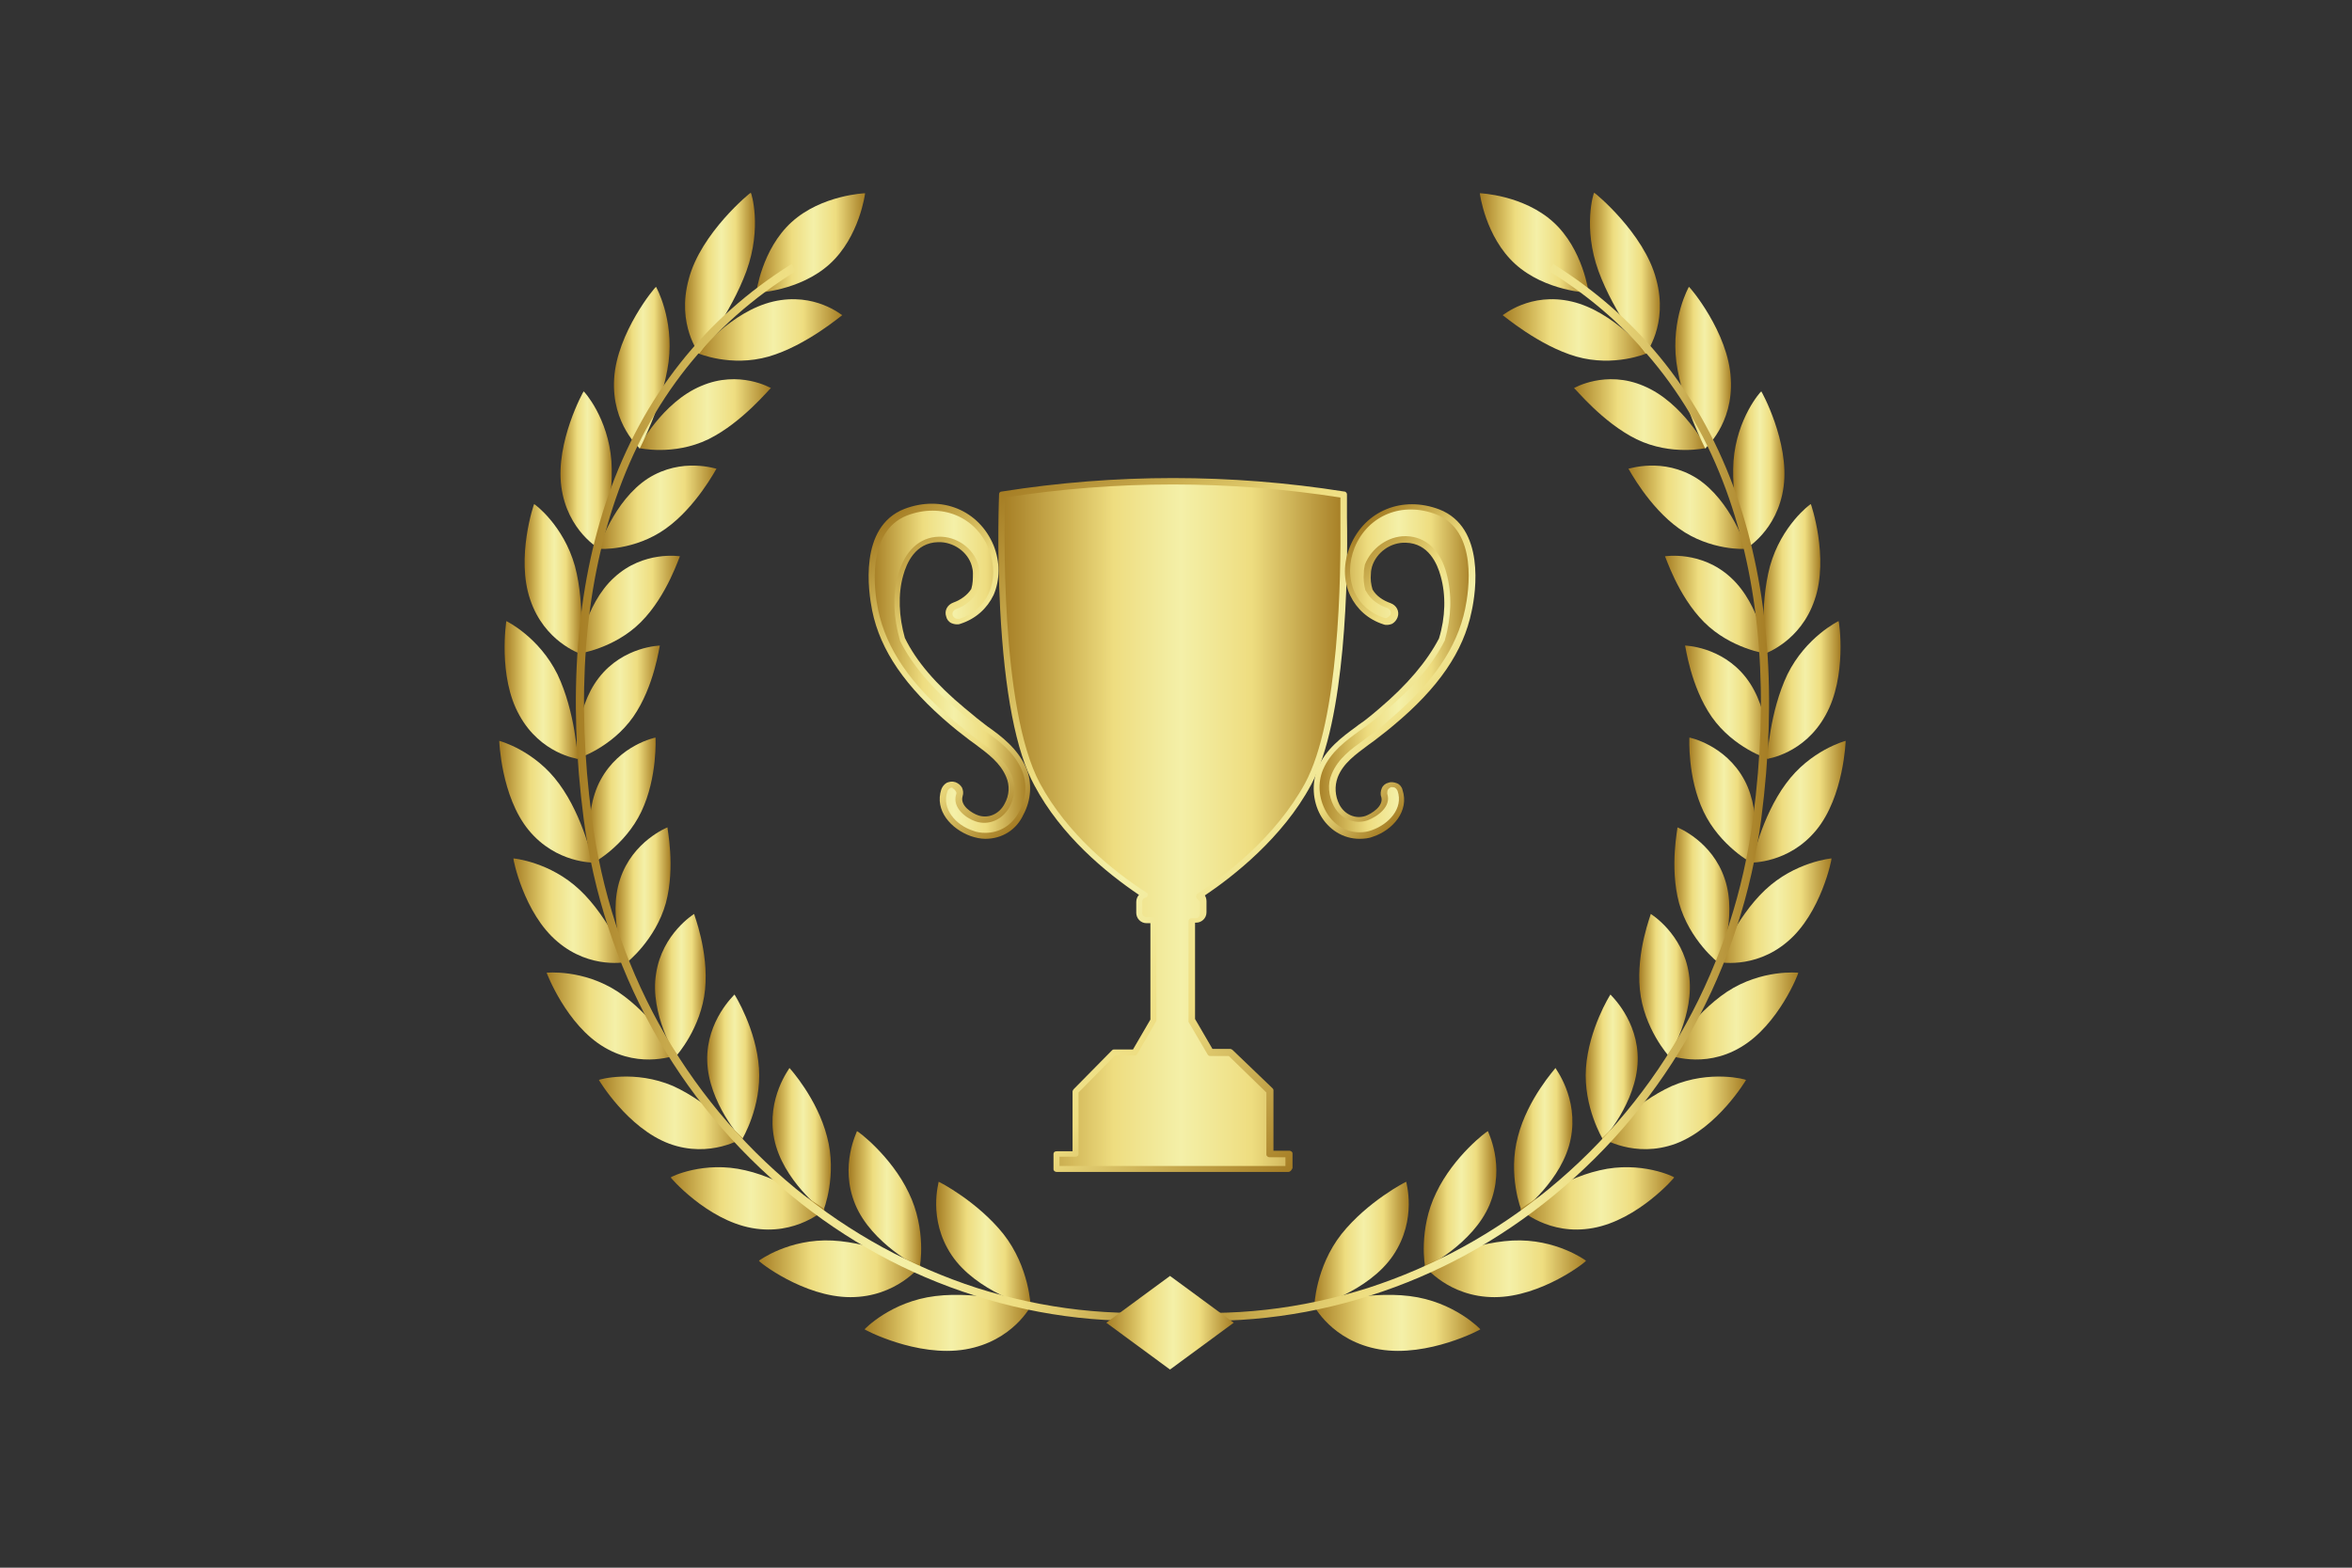 <?xml version="1.0" encoding="utf-8"?>
<!-- Generator: Adobe Illustrator 21.0.0, SVG Export Plug-In . SVG Version: 6.00 Build 0)  -->
<svg version="1.1" id="Слой_1" xmlns="http://www.w3.org/2000/svg" xmlns:xlink="http://www.w3.org/1999/xlink" x="0px" y="0px"
	 viewBox="0 0 432 288" style="enable-background:new 0 0 432 288;" xml:space="preserve">
<rect x="0" y="0" width="432" height="288" fill="#333333" stroke="none"/>
<style type="text/css">
	.st0{fill:url(#SVGID_1_);}
	.st1{fill:url(#SVGID_2_);}
	.st2{fill:url(#SVGID_3_);}
	.st3{fill:url(#SVGID_4_);}
	.st4{fill:url(#SVGID_5_);}
	.st5{fill:url(#SVGID_6_);}
	.st6{fill:url(#SVGID_7_);}
	.st7{fill:url(#SVGID_8_);}
	.st8{fill:url(#SVGID_9_);}
	.st9{fill:url(#SVGID_10_);}
	.st10{fill:url(#SVGID_11_);}
	.st11{fill:url(#SVGID_12_);}
	.st12{fill:url(#SVGID_13_);}
	.st13{fill:url(#SVGID_14_);}
	.st14{fill:url(#SVGID_15_);}
	.st15{fill:url(#SVGID_16_);}
	.st16{fill:url(#SVGID_17_);}
	.st17{fill:url(#SVGID_18_);}
	.st18{fill:url(#SVGID_19_);}
	.st19{fill:url(#SVGID_20_);}
	.st20{fill:url(#SVGID_21_);}
	.st21{fill:url(#SVGID_22_);}
	.st22{fill:url(#SVGID_23_);}
	.st23{fill:url(#SVGID_24_);}
	.st24{fill:url(#SVGID_25_);}
	.st25{fill:url(#SVGID_26_);}
	.st26{fill:url(#SVGID_27_);}
	.st27{fill:url(#SVGID_28_);}
	.st28{fill:url(#SVGID_29_);}
	.st29{fill:url(#SVGID_30_);}
	.st30{fill:url(#SVGID_31_);}
	.st31{fill:url(#SVGID_32_);}
	.st32{fill:url(#SVGID_33_);}
	.st33{fill:url(#SVGID_34_);}
	.st34{fill:url(#SVGID_35_);}
	.st35{fill:url(#SVGID_36_);}
	.st36{fill:url(#SVGID_37_);}
	.st37{fill:url(#SVGID_38_);}
	.st38{fill:url(#SVGID_39_);}
	.st39{fill:url(#SVGID_40_);}
	.st40{fill:url(#SVGID_41_);}
	.st41{fill:url(#SVGID_42_);}
	.st42{fill:url(#SVGID_43_);}
	.st43{fill:url(#SVGID_44_);}
	.st44{fill:url(#SVGID_45_);}
	.st45{fill:url(#SVGID_46_);}
	.st46{fill:url(#SVGID_47_);}
	.st47{fill:url(#SVGID_48_);}
	.st48{fill:url(#SVGID_49_);}
	.st49{fill:url(#SVGID_50_);}
	.st50{fill:url(#SVGID_51_);}
	.st51{fill:url(#SVGID_52_);}
	.st52{fill:url(#SVGID_53_);}
	.st53{fill:url(#SVGID_54_);}
	.st54{fill:url(#SVGID_55_);}
	.st55{fill:url(#SVGID_56_);}
	.st56{fill:url(#SVGID_57_);}
	.st57{fill:url(#SVGID_58_);}
	.st58{fill:url(#SVGID_59_);}
</style>
<g>
	<g>
		<linearGradient id="SVGID_1_" gradientUnits="userSpaceOnUse" x1="183.961" y1="151.571" x2="246.816" y2="151.571">
			<stop  offset="0" style="stop-color:#A57D24"/>
			<stop  offset="0.208" style="stop-color:#D4BA5B"/>
			<stop  offset="0.328" style="stop-color:#EEDD80"/>
			<stop  offset="0.524" style="stop-color:#F4F0A8"/>
			<stop  offset="0.73" style="stop-color:#EEDD80"/>
			<stop  offset="1" style="stop-color:#A57D24"/>
		</linearGradient>
		<path class="st0" d="M240.3,144.1c6.4-11.8,6.7-38.4,6.5-48.9l0,0c0-1.4,0-2.9,0-4.3c-20.8-3.3-41.9-3.3-62.7,0
			c0,0-1.6,38.3,6.4,53.2c5.2,9.7,14.1,16.6,19.7,20.3c-0.6,0.2-1,0.7-1,1.3v2c0,0.8,0.6,1.4,1.4,1.4h1.2v18.4l-3.4,5.9h-3.8l-7,7.1
			V212h-3.5v2.7h42.5V212h-3.5v-11.7l-7.3-7h-3.6l-3.4-5.9h0v-18.4h0.7c0.8,0,1.4-0.6,1.4-1.4v-2c0-0.5-0.3-0.9-0.7-1.2
			C225.9,160.9,235,153.9,240.3,144.1z"/>
		<g>
			<linearGradient id="SVGID_2_" gradientUnits="userSpaceOnUse" x1="170.929" y1="103.267" x2="259.901" y2="192.239">
				<stop  offset="0" style="stop-color:#A57D24"/>
				<stop  offset="0.208" style="stop-color:#D4BA5B"/>
				<stop  offset="0.328" style="stop-color:#EEDD80"/>
				<stop  offset="0.524" style="stop-color:#F4F0A8"/>
				<stop  offset="0.73" style="stop-color:#EEDD80"/>
				<stop  offset="1" style="stop-color:#A57D24"/>
			</linearGradient>
			<path class="st1" d="M236.6,215.3h-42.5c-0.3,0-0.6-0.2-0.6-0.5V212c0-0.3,0.2-0.5,0.6-0.5h2.9v-11c0-0.1,0.1-0.3,0.2-0.4l7-7.1
				c0.1-0.1,0.2-0.2,0.4-0.2h3.5l3.2-5.5v-17.7h-0.7c-1.1,0-1.9-0.9-1.9-1.9v-2c0-0.5,0.2-1,0.5-1.3c-6.2-4.2-14.3-10.9-19.2-20.1
				c-3.4-6.2-5.5-17.2-6.3-32.4c-0.6-11.3-0.2-21-0.2-21.1c0-0.3,0.2-0.5,0.5-0.5c20.9-3.3,42-3.3,62.9,0c0.3,0,0.5,0.3,0.5,0.5v4.3
				c0.2,10.8-0.2,37.2-6.6,49.1l-0.5-0.3l0.5,0.3c-5.2,9.7-14.3,16.8-19.5,20.3c0.2,0.3,0.3,0.7,0.3,1.1v2c0,1.1-0.9,1.9-1.9,1.9
				h-0.2v17.7l3.2,5.5h3.3c0.1,0,0.3,0.1,0.4,0.2l7.3,7c0.1,0.1,0.2,0.2,0.2,0.4v11.1h2.9c0.3,0,0.6,0.2,0.6,0.5v2.7
				C237.2,215,237,215.3,236.6,215.3z M194.7,214.2h41.4v-1.6h-2.9c-0.3,0-0.6-0.2-0.6-0.5v-11.4l-6.9-6.7h-3.4
				c-0.2,0-0.4-0.1-0.5-0.3l-3.4-5.8c-0.1-0.1-0.1-0.2-0.1-0.3v-18.4c0-0.3,0.2-0.5,0.6-0.5h0.7c0.5,0,0.8-0.4,0.8-0.8v-2
				c0-0.3-0.2-0.5-0.4-0.7c-0.2-0.1-0.3-0.3-0.3-0.5c0-0.2,0.1-0.4,0.2-0.5c5.1-3.3,14.4-10.4,19.8-20.3c6.3-11.7,6.6-37.9,6.5-48.6
				l0-3.9c-20.4-3.2-41.2-3.2-61.6,0c-0.1,4.3-1,38.7,6.4,52.5c5,9.3,13.4,16.1,19.6,20.1c0.2,0.1,0.3,0.3,0.2,0.5
				c0,0.2-0.2,0.4-0.4,0.4c-0.4,0.1-0.6,0.4-0.6,0.8v2c0,0.5,0.4,0.8,0.8,0.8h1.2c0.3,0,0.6,0.2,0.6,0.5v18.4c0,0.1,0,0.2-0.1,0.3
				l-3.4,5.9c-0.1,0.2-0.3,0.3-0.5,0.3h-3.6l-6.7,6.8V212c0,0.3-0.2,0.5-0.6,0.5h-2.9V214.2z"/>
		</g>
		<g>
			<linearGradient id="SVGID_3_" gradientUnits="userSpaceOnUse" x1="241.852" y1="123.362" x2="270.556" y2="123.362">
				<stop  offset="0" style="stop-color:#A57D24"/>
				<stop  offset="0.208" style="stop-color:#D4BA5B"/>
				<stop  offset="0.328" style="stop-color:#EEDD80"/>
				<stop  offset="0.524" style="stop-color:#F4F0A8"/>
				<stop  offset="0.73" style="stop-color:#EEDD80"/>
				<stop  offset="1" style="stop-color:#A57D24"/>
			</linearGradient>
			<path class="st2" d="M264.3,94.1c-6.5-2.5-13.1,0.2-15.7,6.4c-1.2,2.9-1.2,6,0,8.6c1.1,2.4,3.1,4.1,5.7,5
				c0.8,0.3,1.6-0.2,1.9-0.9c0.3-0.8-0.2-1.6-0.9-1.9c-1.6-0.5-2.9-1.5-3.6-2.8c-0.3-1-0.4-2-0.3-3.2c0-0.5,0.1-1,0.2-1.4
				c0.8-2.9,3.8-4.8,6.7-4.8c3.8,0.1,6,3.1,6.9,6.5c1,3.8,0.8,8-0.3,11.8c-2.2,4.4-5.8,8.7-11.1,13.2c-0.8,0.7-1.6,1.3-2.4,1.9
				c-0.6,0.5-1.3,1-1.9,1.4c-2.6,1.9-5.5,4-6.9,7.5c-1.1,2.5-0.9,5.5,0.5,8c1.4,2.6,4,4.1,6.7,4.1c0.8,0,1.6-0.1,2.5-0.4
				c3.3-1.2,6.2-4.4,5.1-7.9c-0.3-0.8-1.1-1.2-1.9-1c-0.8,0.3-1.2,1.1-1,1.9c0.7,2.1-1.9,3.7-3.2,4.2c-2.1,0.7-4.3-0.2-5.5-2.3
				c-0.9-1.7-1.1-3.8-0.4-5.5c1.1-2.7,3.5-4.4,5.9-6.2c0.7-0.5,1.4-1,2-1.5c0.8-0.6,1.6-1.3,2.4-2c8.2-6.9,12.7-13.5,14.2-20.7
				C270.6,108.7,272.3,97.2,264.3,94.1z"/>
			<g>
				<linearGradient id="SVGID_4_" gradientUnits="userSpaceOnUse" x1="239.57" y1="107.378" x2="269.789" y2="137.598">
					<stop  offset="0" style="stop-color:#A57D24"/>
					<stop  offset="0.208" style="stop-color:#D4BA5B"/>
					<stop  offset="0.328" style="stop-color:#EEDD80"/>
					<stop  offset="0.524" style="stop-color:#F4F0A8"/>
					<stop  offset="0.73" style="stop-color:#EEDD80"/>
					<stop  offset="1" style="stop-color:#A57D24"/>
				</linearGradient>
				<path class="st3" d="M249.7,154.1c-3,0-5.7-1.7-7.2-4.4c-1.4-2.6-1.6-5.8-0.5-8.5c1.5-3.6,4.5-5.8,7.1-7.7
					c0.6-0.5,1.3-0.9,1.9-1.4c0.9-0.7,1.6-1.3,2.3-1.9c5.2-4.4,8.8-8.7,11-12.9c1.2-3.9,1.3-8,0.3-11.5c-0.6-2.2-2.2-6-6.4-6.1
					c-2.8-0.1-5.4,1.8-6.2,4.4c-0.1,0.4-0.2,0.8-0.2,1.3c-0.1,1,0,1.9,0.3,2.9c0.7,1.2,1.9,2,3.3,2.5c1.1,0.4,1.7,1.5,1.3,2.6
					c-0.2,0.5-0.5,0.9-1,1.2c-0.5,0.2-1.1,0.3-1.6,0.1c-2.8-0.9-4.9-2.8-6.1-5.3c-1.3-2.7-1.3-6,0-9.1c2.7-6.5,9.6-9.3,16.4-6.7
					c8.4,3.3,6.7,15.1,5.9,18.7c-1.5,7.4-6.1,14.1-14.4,21c-0.8,0.7-1.6,1.3-2.5,2c-0.6,0.5-1.3,1-2,1.5c-2.4,1.8-4.7,3.4-5.7,6
					c-0.6,1.6-0.5,3.4,0.3,5c1,1.9,3,2.7,4.8,2.1c1.1-0.4,3.4-1.8,2.9-3.5c-0.2-0.5-0.1-1.1,0.1-1.6c0.2-0.5,0.7-0.9,1.2-1
					c0.5-0.2,1.1-0.1,1.6,0.1c0.5,0.2,0.9,0.7,1,1.2c1.3,3.9-1.8,7.4-5.4,8.6C251.5,154,250.6,154.1,249.7,154.1
					C249.7,154.1,249.7,154.1,249.7,154.1z M258.1,98.5c0.1,0,0.1,0,0.2,0c3.6,0.1,6.3,2.6,7.4,6.9c1,3.7,0.9,8-0.3,12.1
					c0,0,0,0.1,0,0.1c-2.2,4.4-5.9,8.8-11.3,13.3c-0.7,0.6-1.5,1.2-2.4,1.9c-0.6,0.5-1.3,1-1.9,1.4c-2.5,1.8-5.4,3.9-6.8,7.2
					c-1,2.4-0.8,5.2,0.5,7.6c1.3,2.4,3.6,3.9,6.2,3.9c0,0,0,0,0,0c0.8,0,1.5-0.1,2.3-0.4c3.1-1.1,5.8-4,4.7-7.2
					c-0.1-0.2-0.2-0.4-0.5-0.6c-0.2-0.1-0.5-0.1-0.7-0.1c-0.2,0.1-0.4,0.2-0.6,0.5c-0.1,0.2-0.1,0.5-0.1,0.7
					c0.8,2.4-1.8,4.2-3.6,4.9c-2.4,0.8-4.9-0.2-6.2-2.6c-1-1.9-1.2-4.1-0.4-5.9c1.2-2.9,3.6-4.6,6.1-6.4c0.7-0.5,1.3-1,2-1.5
					c0.9-0.7,1.7-1.3,2.4-2c8.1-6.8,12.5-13.3,14-20.4c0.7-3.3,2.4-14.4-5.3-17.4c0,0,0,0,0,0c-6.2-2.4-12.5,0.1-15,6.1
					c-1.1,2.8-1.1,5.7,0,8.2c1,2.2,2.9,3.9,5.4,4.7c0.2,0.1,0.5,0.1,0.7-0.1c0.2-0.1,0.4-0.3,0.5-0.5c0.2-0.5-0.1-1-0.6-1.2
					c-1.7-0.6-3.1-1.6-3.9-3.1c0,0,0-0.1-0.1-0.1c-0.3-1.1-0.4-2.2-0.3-3.3c0-0.5,0.1-1,0.2-1.5C251.9,100.7,254.9,98.5,258.1,98.5z
					"/>
			</g>
		</g>
		<g>
			<linearGradient id="SVGID_5_" gradientUnits="userSpaceOnUse" x1="160.147" y1="123.362" x2="188.85" y2="123.362">
				<stop  offset="0" style="stop-color:#A57D24"/>
				<stop  offset="0.208" style="stop-color:#D4BA5B"/>
				<stop  offset="0.328" style="stop-color:#EEDD80"/>
				<stop  offset="0.524" style="stop-color:#F4F0A8"/>
				<stop  offset="0.73" style="stop-color:#EEDD80"/>
				<stop  offset="1" style="stop-color:#A57D24"/>
			</linearGradient>
			<path class="st4" d="M188.2,141.4c-1.5-3.5-4.4-5.6-6.9-7.5c-0.6-0.5-1.3-0.9-1.9-1.4c-0.8-0.6-1.6-1.3-2.4-1.9
				c-5.3-4.5-9-8.8-11.1-13.2c-1.2-3.9-1.4-8.1-0.3-11.8c0.9-3.4,3.1-6.4,6.9-6.5c2.9-0.1,5.9,1.9,6.7,4.8c0.1,0.5,0.2,1,0.2,1.4
				c0.1,1.2,0,2.2-0.3,3.2c-0.8,1.3-2,2.3-3.6,2.8c-0.8,0.3-1.2,1.1-0.9,1.9c0.3,0.8,1.1,1.2,1.9,0.9c2.6-0.9,4.6-2.7,5.7-5
				c1.2-2.6,1.2-5.7,0-8.6c-2.6-6.2-9.1-8.9-15.7-6.4c-8,3.1-6.3,14.6-5.6,18c1.5,7.2,6,13.8,14.2,20.7c0.8,0.7,1.6,1.3,2.4,2
				c0.6,0.5,1.3,1,2,1.5c2.5,1.8,4.8,3.5,5.9,6.2c0.7,1.7,0.6,3.7-0.4,5.5c-1.1,2.1-3.4,3.1-5.5,2.3c-1.3-0.5-3.9-2.1-3.2-4.2
				c0.3-0.8-0.2-1.6-1-1.9c-0.8-0.3-1.6,0.2-1.9,1c-1.2,3.6,1.7,6.8,5.1,7.9c0.8,0.3,1.6,0.4,2.5,0.4c2.7,0,5.2-1.5,6.7-4.1
				C189,146.9,189.2,143.9,188.2,141.4z"/>
			<g>
				<linearGradient id="SVGID_6_" gradientUnits="userSpaceOnUse" x1="156.088" y1="102.553" x2="195.958" y2="142.423">
					<stop  offset="0" style="stop-color:#A57D24"/>
					<stop  offset="0.208" style="stop-color:#D4BA5B"/>
					<stop  offset="0.328" style="stop-color:#EEDD80"/>
					<stop  offset="0.524" style="stop-color:#F4F0A8"/>
					<stop  offset="0.73" style="stop-color:#EEDD80"/>
					<stop  offset="1" style="stop-color:#A57D24"/>
				</linearGradient>
				<path class="st5" d="M181,154.1C181,154.1,181,154.1,181,154.1c-0.9,0-1.8-0.2-2.7-0.5c-3.6-1.3-6.7-4.7-5.4-8.6
					c0.2-0.5,0.5-0.9,1-1.2c0.5-0.2,1-0.3,1.6-0.1c0.5,0.2,0.9,0.5,1.2,1c0.2,0.5,0.3,1,0.1,1.6c-0.5,1.7,1.7,3.1,2.9,3.5
					c1.8,0.6,3.8-0.2,4.8-2.1c0.9-1.6,1-3.4,0.3-5c-1.1-2.6-3.3-4.2-5.7-6c-0.7-0.5-1.4-1-2-1.5c-0.9-0.7-1.7-1.3-2.5-2
					c-8.3-7-12.9-13.7-14.4-21c-0.7-3.5-2.5-15.4,5.9-18.7c6.8-2.6,13.7,0.2,16.4,6.7c1.2,3,1.2,6.3,0,9.1c-1.2,2.5-3.3,4.4-6.1,5.3
					c-0.5,0.2-1.1,0.1-1.6-0.1c-0.5-0.2-0.9-0.7-1-1.2c-0.4-1.1,0.2-2.2,1.3-2.6c1.4-0.5,2.6-1.4,3.3-2.5c0.3-1,0.3-1.9,0.3-2.9
					c0-0.5-0.1-0.9-0.2-1.3c-0.7-2.6-3.4-4.5-6.2-4.4c-4.2,0.1-5.8,3.9-6.4,6.1c-1,3.5-0.8,7.6,0.3,11.5c2.1,4.3,5.7,8.5,11,12.9
					c0.7,0.6,1.5,1.2,2.3,1.9c0.6,0.5,1.2,0.9,1.8,1.4c2.7,1.9,5.6,4.1,7.2,7.7l0,0c1.1,2.7,0.9,5.9-0.5,8.5
					C186.7,152.5,184,154.1,181,154.1z M174.9,144.7c-0.1,0-0.3,0-0.4,0.1c-0.2,0.1-0.4,0.3-0.5,0.6c-1.1,3.2,1.6,6.2,4.7,7.2
					c0.7,0.3,1.5,0.4,2.3,0.4c0,0,0,0,0,0c2.6,0,4.9-1.4,6.2-3.9c1.3-2.4,1.5-5.2,0.5-7.6l0,0c-1.4-3.3-4.2-5.4-6.8-7.2
					c-0.7-0.5-1.3-1-1.9-1.4c-0.9-0.7-1.6-1.3-2.4-1.9c-5.4-4.5-9.1-8.9-11.3-13.3c0,0,0-0.1,0-0.1c-1.2-4.1-1.4-8.4-0.3-12.1
					c1.2-4.3,3.9-6.8,7.4-6.9c3.3-0.1,6.4,2.1,7.3,5.2c0.1,0.5,0.2,1.1,0.2,1.6c0.1,1.2,0,2.2-0.3,3.3c0,0,0,0.1-0.1,0.1
					c-0.9,1.4-2.2,2.5-3.9,3.1c-0.5,0.2-0.8,0.7-0.6,1.2c0.1,0.2,0.3,0.4,0.5,0.5c0.2,0.1,0.5,0.1,0.7,0.1c2.5-0.8,4.4-2.5,5.4-4.7
					c1.1-2.4,1.1-5.4,0-8.2c-2.4-5.9-8.7-8.5-15-6.1c-7.6,3-6,14.1-5.3,17.4c1.5,7.1,5.9,13.6,14,20.4c0.8,0.6,1.6,1.3,2.4,2
					c0.6,0.5,1.3,1,2,1.5c2.5,1.8,4.9,3.6,6.1,6.4c0.8,1.9,0.6,4.1-0.4,5.9c-1.3,2.3-3.8,3.4-6.2,2.6c-1.8-0.6-4.3-2.5-3.6-4.9
					c0.1-0.2,0.1-0.5-0.1-0.7c-0.1-0.2-0.3-0.4-0.6-0.5C175.1,144.7,175,144.7,174.9,144.7z"/>
			</g>
		</g>
	</g>
	<g>
		<g>
			<g>
				<linearGradient id="SVGID_7_" gradientUnits="userSpaceOnUse" x1="271.788" y1="44.664" x2="291.815" y2="44.664">
					<stop  offset="0" style="stop-color:#A57D24"/>
					<stop  offset="0.208" style="stop-color:#D4BA5B"/>
					<stop  offset="0.328" style="stop-color:#EEDD80"/>
					<stop  offset="0.524" style="stop-color:#F4F0A8"/>
					<stop  offset="0.73" style="stop-color:#EEDD80"/>
					<stop  offset="1" style="stop-color:#A57D24"/>
				</linearGradient>
				<path class="st6" d="M285.3,40.8c5.5,5,6.5,13,6.5,13s-8-0.3-13.5-5.3c-5.5-5-6.5-13-6.5-13S279.8,35.8,285.3,40.8z"/>
				<g>
					<g>
						<linearGradient id="SVGID_8_" gradientUnits="userSpaceOnUse" x1="241.409" y1="228.568" x2="258.744" y2="228.568">
							<stop  offset="0" style="stop-color:#A57D24"/>
							<stop  offset="0.208" style="stop-color:#D4BA5B"/>
							<stop  offset="0.328" style="stop-color:#EEDD80"/>
							<stop  offset="0.524" style="stop-color:#F4F0A8"/>
							<stop  offset="0.73" style="stop-color:#EEDD80"/>
							<stop  offset="1" style="stop-color:#A57D24"/>
						</linearGradient>
						<path class="st7" d="M246.4,226.7c-4.8,6.1-5,13.3-5,13.3c0,0.1,10-2.7,14.5-9.4c4.5-6.7,2.3-13.5,2.4-13.5
							C258.2,217.1,251.2,220.7,246.4,226.7z"/>
						<linearGradient id="SVGID_9_" gradientUnits="userSpaceOnUse" x1="241.35" y1="242.998" x2="271.985" y2="242.998">
							<stop  offset="0" style="stop-color:#A57D24"/>
							<stop  offset="0.208" style="stop-color:#D4BA5B"/>
							<stop  offset="0.328" style="stop-color:#EEDD80"/>
							<stop  offset="0.524" style="stop-color:#F4F0A8"/>
							<stop  offset="0.73" style="stop-color:#EEDD80"/>
							<stop  offset="1" style="stop-color:#A57D24"/>
						</linearGradient>
						<path class="st8" d="M253.4,247.9c-8.8-1.5-12.1-8.1-12.1-8.1c0.1,0,9.5-2.7,17.6-1.7c8.2,1,13,6.1,13,6.1
							C272.1,244.2,262.3,249.4,253.4,247.9z"/>
					</g>
					<g>
						<linearGradient id="SVGID_10_" gradientUnits="userSpaceOnUse" x1="261.476" y1="220.279" x2="274.707" y2="220.279">
							<stop  offset="0" style="stop-color:#A57D24"/>
							<stop  offset="0.208" style="stop-color:#D4BA5B"/>
							<stop  offset="0.328" style="stop-color:#EEDD80"/>
							<stop  offset="0.524" style="stop-color:#F4F0A8"/>
							<stop  offset="0.73" style="stop-color:#EEDD80"/>
							<stop  offset="1" style="stop-color:#A57D24"/>
						</linearGradient>
						<path class="st9" d="M263.8,219.1c-3.3,6.7-2.1,13.7-2,13.7c0,0.1,8.8-4.3,11.8-11.5c3-7.2-0.4-13.5-0.3-13.5
							C273.1,207.8,267,212.4,263.8,219.1z"/>
						<linearGradient id="SVGID_11_" gradientUnits="userSpaceOnUse" x1="261.616" y1="233.111" x2="291.367" y2="233.111">
							<stop  offset="0" style="stop-color:#A57D24"/>
							<stop  offset="0.208" style="stop-color:#D4BA5B"/>
							<stop  offset="0.328" style="stop-color:#EEDD80"/>
							<stop  offset="0.524" style="stop-color:#F4F0A8"/>
							<stop  offset="0.73" style="stop-color:#EEDD80"/>
							<stop  offset="1" style="stop-color:#A57D24"/>
						</linearGradient>
						<path class="st10" d="M274.5,238.3c-8.5,0-12.9-5.8-12.9-5.8c0.1,0,8.3-4.2,16.2-4.6c8-0.4,13.5,3.7,13.5,3.7
							C291.5,231.7,283.1,238.3,274.5,238.3z"/>
					</g>
					<g>
						<linearGradient id="SVGID_12_" gradientUnits="userSpaceOnUse" x1="278.07" y1="209.278" x2="288.798" y2="209.278">
							<stop  offset="0" style="stop-color:#A57D24"/>
							<stop  offset="0.208" style="stop-color:#D4BA5B"/>
							<stop  offset="0.328" style="stop-color:#EEDD80"/>
							<stop  offset="0.524" style="stop-color:#F4F0A8"/>
							<stop  offset="0.73" style="stop-color:#EEDD80"/>
							<stop  offset="1" style="stop-color:#A57D24"/>
						</linearGradient>
						<path class="st11" d="M278.8,208.8c-1.9,7,0.6,13.6,0.7,13.6c0,0.1,7.5-5.6,9-13.2c1.5-7.5-2.9-13-2.8-13
							C285.7,196.3,280.6,201.8,278.8,208.8z"/>
						<linearGradient id="SVGID_13_" gradientUnits="userSpaceOnUse" x1="279.277" y1="220.099" x2="307.624" y2="220.099">
							<stop  offset="0" style="stop-color:#A57D24"/>
							<stop  offset="0.208" style="stop-color:#D4BA5B"/>
							<stop  offset="0.328" style="stop-color:#EEDD80"/>
							<stop  offset="0.524" style="stop-color:#F4F0A8"/>
							<stop  offset="0.73" style="stop-color:#EEDD80"/>
							<stop  offset="1" style="stop-color:#A57D24"/>
						</linearGradient>
						<path class="st12" d="M292.6,225.6c-8.2,1.5-13.4-3.5-13.4-3.4c0.1,0,7.1-5.5,14.6-7.2c7.6-1.8,13.7,1.2,13.7,1.3
							C307.7,216.2,300.9,224.1,292.6,225.6z"/>
					</g>
					<g>
						<linearGradient id="SVGID_14_" gradientUnits="userSpaceOnUse" x1="291.223" y1="196.006" x2="300.776" y2="196.006">
							<stop  offset="0" style="stop-color:#A57D24"/>
							<stop  offset="0.208" style="stop-color:#D4BA5B"/>
							<stop  offset="0.328" style="stop-color:#EEDD80"/>
							<stop  offset="0.524" style="stop-color:#F4F0A8"/>
							<stop  offset="0.73" style="stop-color:#EEDD80"/>
							<stop  offset="1" style="stop-color:#A57D24"/>
						</linearGradient>
						<path class="st13" d="M291.3,196.2c-0.5,7.2,3.1,13.1,3.1,13.1c0,0.1,6.2-6.7,6.4-14.4c0.2-7.5-5.1-12.2-5-12.2
							C295.7,182.8,291.8,189.1,291.3,196.2z"/>
						<linearGradient id="SVGID_15_" gradientUnits="userSpaceOnUse" x1="294.219" y1="204.451" x2="320.632" y2="204.451">
							<stop  offset="0" style="stop-color:#A57D24"/>
							<stop  offset="0.208" style="stop-color:#D4BA5B"/>
							<stop  offset="0.328" style="stop-color:#EEDD80"/>
							<stop  offset="0.524" style="stop-color:#F4F0A8"/>
							<stop  offset="0.73" style="stop-color:#EEDD80"/>
							<stop  offset="1" style="stop-color:#A57D24"/>
						</linearGradient>
						<path class="st14" d="M307.8,210.1c-7.6,2.8-13.6-1.1-13.5-1c0.1,0,5.9-6.5,12.8-9.6c7-3,13.6-1.2,13.6-1.1
							C320.7,198.4,315.5,207.2,307.8,210.1z"/>
					</g>
					<g>
						<linearGradient id="SVGID_16_" gradientUnits="userSpaceOnUse" x1="301.089" y1="180.903" x2="310.44" y2="180.903">
							<stop  offset="0" style="stop-color:#A57D24"/>
							<stop  offset="0.208" style="stop-color:#D4BA5B"/>
							<stop  offset="0.328" style="stop-color:#EEDD80"/>
							<stop  offset="0.524" style="stop-color:#F4F0A8"/>
							<stop  offset="0.73" style="stop-color:#EEDD80"/>
							<stop  offset="1" style="stop-color:#A57D24"/>
						</linearGradient>
						<path class="st15" d="M301.2,181.8c0.7,7.1,5.3,12.2,5.3,12.2c0,0.1,4.9-7.7,3.7-15.1c-1.1-7.4-7-11-7-11
							C303.3,167.9,300.5,174.7,301.2,181.8z"/>
						<linearGradient id="SVGID_17_" gradientUnits="userSpaceOnUse" x1="306.332" y1="186.663" x2="330.267" y2="186.663">
							<stop  offset="0" style="stop-color:#A57D24"/>
							<stop  offset="0.208" style="stop-color:#D4BA5B"/>
							<stop  offset="0.328" style="stop-color:#EEDD80"/>
							<stop  offset="0.524" style="stop-color:#F4F0A8"/>
							<stop  offset="0.73" style="stop-color:#EEDD80"/>
							<stop  offset="1" style="stop-color:#A57D24"/>
						</linearGradient>
						<path class="st16" d="M319.7,192.4c-6.9,4.1-13.4,1.3-13.4,1.4c0.1,0,4.6-7.4,10.9-11.6c6.4-4.2,13.1-3.5,13.1-3.5
							C330.4,178.7,326.7,188.3,319.7,192.4z"/>
					</g>
					<g>
						<linearGradient id="SVGID_18_" gradientUnits="userSpaceOnUse" x1="307.531" y1="164.413" x2="317.668" y2="164.413">
							<stop  offset="0" style="stop-color:#A57D24"/>
							<stop  offset="0.208" style="stop-color:#D4BA5B"/>
							<stop  offset="0.328" style="stop-color:#EEDD80"/>
							<stop  offset="0.524" style="stop-color:#F4F0A8"/>
							<stop  offset="0.73" style="stop-color:#EEDD80"/>
							<stop  offset="1" style="stop-color:#A57D24"/>
						</linearGradient>
						<path class="st17" d="M308.4,165.9c1.9,6.8,7.2,11,7.3,11c0,0.1,3.5-8.3,1.1-15.4c-2.3-7-8.7-9.5-8.7-9.5
							C308.2,152,306.6,159.2,308.4,165.9z"/>
						<linearGradient id="SVGID_19_" gradientUnits="userSpaceOnUse" x1="315.501" y1="167.371" x2="336.406" y2="167.371">
							<stop  offset="0" style="stop-color:#A57D24"/>
							<stop  offset="0.208" style="stop-color:#D4BA5B"/>
							<stop  offset="0.328" style="stop-color:#EEDD80"/>
							<stop  offset="0.524" style="stop-color:#F4F0A8"/>
							<stop  offset="0.73" style="stop-color:#EEDD80"/>
							<stop  offset="1" style="stop-color:#A57D24"/>
						</linearGradient>
						<path class="st18" d="M328.3,173c-6.1,5.2-12.9,3.7-12.8,3.7c0.1,0,3.2-8,8.7-13.2c5.5-5.2,12.2-5.8,12.2-5.8
							C336.5,157.7,334.5,167.8,328.3,173z"/>
					</g>
					<g>
						<linearGradient id="SVGID_20_" gradientUnits="userSpaceOnUse" x1="310.263" y1="146.981" x2="322.456" y2="146.981">
							<stop  offset="0" style="stop-color:#A57D24"/>
							<stop  offset="0.208" style="stop-color:#D4BA5B"/>
							<stop  offset="0.328" style="stop-color:#EEDD80"/>
							<stop  offset="0.524" style="stop-color:#F4F0A8"/>
							<stop  offset="0.73" style="stop-color:#EEDD80"/>
							<stop  offset="1" style="stop-color:#A57D24"/>
						</linearGradient>
						<path class="st19" d="M312.9,149.1c3,6.3,8.9,9.5,9,9.5c0,0.1,2-8.8-1.5-15.3c-3.5-6.5-10.1-7.8-10.1-7.8
							C310.3,135.5,309.9,142.8,312.9,149.1z"/>
						<linearGradient id="SVGID_21_" gradientUnits="userSpaceOnUse" x1="321.613" y1="147.292" x2="338.928" y2="147.292">
							<stop  offset="0" style="stop-color:#A57D24"/>
							<stop  offset="0.208" style="stop-color:#D4BA5B"/>
							<stop  offset="0.328" style="stop-color:#EEDD80"/>
							<stop  offset="0.524" style="stop-color:#F4F0A8"/>
							<stop  offset="0.73" style="stop-color:#EEDD80"/>
							<stop  offset="1" style="stop-color:#A57D24"/>
						</linearGradient>
						<path class="st20" d="M333.6,152.5c-5.1,6.2-12,5.9-11.9,6c0.1,0,1.8-8.4,6.3-14.5c4.5-6.2,11-7.9,11-7.9
							C339,136,338.7,146.3,333.6,152.5z"/>
					</g>
					<g>
						<linearGradient id="SVGID_22_" gradientUnits="userSpaceOnUse" x1="309.533" y1="129.053" x2="324.851" y2="129.053">
							<stop  offset="0" style="stop-color:#A57D24"/>
							<stop  offset="0.208" style="stop-color:#D4BA5B"/>
							<stop  offset="0.328" style="stop-color:#EEDD80"/>
							<stop  offset="0.524" style="stop-color:#F4F0A8"/>
							<stop  offset="0.73" style="stop-color:#EEDD80"/>
							<stop  offset="1" style="stop-color:#A57D24"/>
						</linearGradient>
						<path class="st21" d="M314.4,131.7c4,5.7,10.3,7.7,10.4,7.7c0.1,0.1,0.5-9-4.1-14.9c-4.5-5.8-11.3-5.9-11.2-5.9
							C309.6,118.7,310.5,126.1,314.4,131.7z"/>
						<linearGradient id="SVGID_23_" gradientUnits="userSpaceOnUse" x1="324.556" y1="126.81" x2="338.019" y2="126.81">
							<stop  offset="0" style="stop-color:#A57D24"/>
							<stop  offset="0.208" style="stop-color:#D4BA5B"/>
							<stop  offset="0.328" style="stop-color:#EEDD80"/>
							<stop  offset="0.524" style="stop-color:#F4F0A8"/>
							<stop  offset="0.73" style="stop-color:#EEDD80"/>
							<stop  offset="1" style="stop-color:#A57D24"/>
						</linearGradient>
						<path class="st22" d="M335.3,131.4c-3.9,7.1-10.7,8-10.7,8c0-0.1,0.4-8.6,3.7-15.5c3.4-6.9,9.4-9.8,9.4-9.8
							C337.8,114.1,339.3,124.3,335.3,131.4z"/>
					</g>
					<g>
						<linearGradient id="SVGID_24_" gradientUnits="userSpaceOnUse" x1="305.844" y1="111.04" x2="324.471" y2="111.04">
							<stop  offset="0" style="stop-color:#A57D24"/>
							<stop  offset="0.208" style="stop-color:#D4BA5B"/>
							<stop  offset="0.328" style="stop-color:#EEDD80"/>
							<stop  offset="0.524" style="stop-color:#F4F0A8"/>
							<stop  offset="0.73" style="stop-color:#EEDD80"/>
							<stop  offset="1" style="stop-color:#A57D24"/>
						</linearGradient>
						<path class="st23" d="M313,114.3c4.9,4.9,11.5,5.8,11.5,5.8c0.1,0.1-1.1-9-6.6-14c-5.4-5-12.1-3.9-12.1-3.9
							C305.9,102.1,308.1,109.4,313,114.3z"/>
						<linearGradient id="SVGID_25_" gradientUnits="userSpaceOnUse" x1="323.927" y1="106.347" x2="334.337" y2="106.347">
							<stop  offset="0" style="stop-color:#A57D24"/>
							<stop  offset="0.208" style="stop-color:#D4BA5B"/>
							<stop  offset="0.328" style="stop-color:#EEDD80"/>
							<stop  offset="0.524" style="stop-color:#F4F0A8"/>
							<stop  offset="0.73" style="stop-color:#EEDD80"/>
							<stop  offset="1" style="stop-color:#A57D24"/>
						</linearGradient>
						<path class="st24" d="M333.3,110.2c-2.6,7.7-9.1,9.8-9.1,9.9c0-0.1-1.1-8.6,0.9-16.1c2.1-7.5,7.4-11.4,7.5-11.4
							C332.6,92.5,336,102.4,333.3,110.2z"/>
					</g>
					<g>
						<linearGradient id="SVGID_26_" gradientUnits="userSpaceOnUse" x1="299.094" y1="93.216" x2="320.72" y2="93.216">
							<stop  offset="0" style="stop-color:#A57D24"/>
							<stop  offset="0.208" style="stop-color:#D4BA5B"/>
							<stop  offset="0.328" style="stop-color:#EEDD80"/>
							<stop  offset="0.524" style="stop-color:#F4F0A8"/>
							<stop  offset="0.73" style="stop-color:#EEDD80"/>
							<stop  offset="1" style="stop-color:#A57D24"/>
						</linearGradient>
						<path class="st25" d="M308.4,97.1c5.7,4.1,12.3,3.8,12.3,3.7c0.1,0-2.7-8.8-9-12.9c-6.3-4-12.6-1.7-12.6-1.8
							C299.2,86.2,302.8,93.1,308.4,97.1z"/>
						<linearGradient id="SVGID_27_" gradientUnits="userSpaceOnUse" x1="318.323" y1="86.417" x2="327.732" y2="86.417">
							<stop  offset="0" style="stop-color:#A57D24"/>
							<stop  offset="0.208" style="stop-color:#D4BA5B"/>
							<stop  offset="0.328" style="stop-color:#EEDD80"/>
							<stop  offset="0.524" style="stop-color:#F4F0A8"/>
							<stop  offset="0.73" style="stop-color:#EEDD80"/>
							<stop  offset="1" style="stop-color:#A57D24"/>
						</linearGradient>
						<path class="st26" d="M327.6,89.4c-1.1,8.2-7.1,11.5-7.1,11.5c0-0.1-2.6-8.4-2.1-16.2c0.6-7.9,5-12.8,5.1-12.8
							C323.5,71.8,328.7,81.2,327.6,89.4z"/>
					</g>
					<g>
						<linearGradient id="SVGID_28_" gradientUnits="userSpaceOnUse" x1="289.178" y1="76.185" x2="313.449" y2="76.185">
							<stop  offset="0" style="stop-color:#A57D24"/>
							<stop  offset="0.208" style="stop-color:#D4BA5B"/>
							<stop  offset="0.328" style="stop-color:#EEDD80"/>
							<stop  offset="0.524" style="stop-color:#F4F0A8"/>
							<stop  offset="0.73" style="stop-color:#EEDD80"/>
							<stop  offset="1" style="stop-color:#A57D24"/>
						</linearGradient>
						<path class="st27" d="M300.6,80.7c6.4,3.1,12.8,1.6,12.8,1.6c0.1,0-4.3-8.4-11.5-11.4c-7-3-12.8,0.4-12.8,0.4
							C289.3,71.3,294.3,77.6,300.6,80.7z"/>
						<linearGradient id="SVGID_29_" gradientUnits="userSpaceOnUse" x1="307.736" y1="67.537" x2="317.949" y2="67.537">
							<stop  offset="0" style="stop-color:#A57D24"/>
							<stop  offset="0.208" style="stop-color:#D4BA5B"/>
							<stop  offset="0.328" style="stop-color:#EEDD80"/>
							<stop  offset="0.524" style="stop-color:#F4F0A8"/>
							<stop  offset="0.73" style="stop-color:#EEDD80"/>
							<stop  offset="1" style="stop-color:#A57D24"/>
						</linearGradient>
						<path class="st28" d="M317.9,69.6c0.5,8.4-4.8,12.8-4.7,12.8c0-0.1-4.2-7.9-5.3-15.9c-1-8,2.3-13.8,2.3-13.8
							C310.3,52.6,317.5,61.1,317.9,69.6z"/>
					</g>
					<g>
						<linearGradient id="SVGID_30_" gradientUnits="userSpaceOnUse" x1="275.993" y1="60.581" x2="302.544" y2="60.581">
							<stop  offset="0" style="stop-color:#A57D24"/>
							<stop  offset="0.208" style="stop-color:#D4BA5B"/>
							<stop  offset="0.328" style="stop-color:#EEDD80"/>
							<stop  offset="0.524" style="stop-color:#F4F0A8"/>
							<stop  offset="0.73" style="stop-color:#EEDD80"/>
							<stop  offset="1" style="stop-color:#A57D24"/>
						</linearGradient>
						<path class="st29" d="M289.5,65.5c7,2,13-0.6,13-0.6c0.1,0-6.1-7.7-13.8-9.5c-7.7-1.8-12.7,2.6-12.7,2.5
							C276.1,57.9,282.6,63.5,289.5,65.5z"/>
						<linearGradient id="SVGID_31_" gradientUnits="userSpaceOnUse" x1="292.088" y1="50.225" x2="304.944" y2="50.225">
							<stop  offset="0" style="stop-color:#A57D24"/>
							<stop  offset="0.208" style="stop-color:#D4BA5B"/>
							<stop  offset="0.328" style="stop-color:#EEDD80"/>
							<stop  offset="0.524" style="stop-color:#F4F0A8"/>
							<stop  offset="0.73" style="stop-color:#EEDD80"/>
							<stop  offset="1" style="stop-color:#A57D24"/>
						</linearGradient>
						<path class="st30" d="M304.2,51.3c2.3,8.4-2,13.7-1.9,13.7c0-0.1-5.8-7.3-8.7-15.2c-2.9-8-0.9-14.4-0.8-14.4
							C292.8,35.3,302,42.8,304.2,51.3z"/>
					</g>
				</g>
				<g>
					<linearGradient id="SVGID_32_" gradientUnits="userSpaceOnUse" x1="213.259" y1="145.542" x2="324.971" y2="145.542">
						<stop  offset="0" style="stop-color:#A57D24"/>
						<stop  offset="0.208" style="stop-color:#D4BA5B"/>
						<stop  offset="0.328" style="stop-color:#EEDD80"/>
						<stop  offset="0.524" style="stop-color:#F4F0A8"/>
						<stop  offset="0.73" style="stop-color:#EEDD80"/>
						<stop  offset="1" style="stop-color:#A57D24"/>
					</linearGradient>
					<path class="st31" d="M213.3,242.3l0.1-1.5c12.8,1.2,25.6-0.3,37.9-4.2c12-3.9,23.2-10,33.2-18.2c20.7-17,34-41.2,37.5-68.2
						c2.9-22.1,1.4-41.8-4.4-58.6c-6.2-18-17.4-32.1-33.1-41.8l0.8-1.3c16,10,27.3,24.3,33.7,42.6c5.9,17,7.4,36.9,4.5,59.3
						c-3.6,27.4-17.1,52-38.1,69.2c-10.1,8.3-21.4,14.5-33.7,18.4C239.2,242,226.3,243.4,213.3,242.3z"/>
				</g>
			</g>
			<g>
				<linearGradient id="SVGID_33_" gradientUnits="userSpaceOnUse" x1="138.887" y1="44.664" x2="158.915" y2="44.664">
					<stop  offset="0" style="stop-color:#A57D24"/>
					<stop  offset="0.208" style="stop-color:#D4BA5B"/>
					<stop  offset="0.328" style="stop-color:#EEDD80"/>
					<stop  offset="0.524" style="stop-color:#F4F0A8"/>
					<stop  offset="0.73" style="stop-color:#EEDD80"/>
					<stop  offset="1" style="stop-color:#A57D24"/>
				</linearGradient>
				<path class="st32" d="M145.4,40.8c-5.5,5-6.5,13-6.5,13s8-0.3,13.5-5.3c5.5-5,6.5-13,6.5-13S150.9,35.8,145.4,40.8z"/>
				<g>
					<g>
						<linearGradient id="SVGID_34_" gradientUnits="userSpaceOnUse" x1="171.959" y1="228.568" x2="189.294" y2="228.568">
							<stop  offset="0" style="stop-color:#A57D24"/>
							<stop  offset="0.208" style="stop-color:#D4BA5B"/>
							<stop  offset="0.328" style="stop-color:#EEDD80"/>
							<stop  offset="0.524" style="stop-color:#F4F0A8"/>
							<stop  offset="0.73" style="stop-color:#EEDD80"/>
							<stop  offset="1" style="stop-color:#A57D24"/>
						</linearGradient>
						<path class="st33" d="M184.3,226.7c4.8,6.1,5,13.3,5,13.3c0,0.1-10-2.7-14.5-9.4c-4.5-6.7-2.3-13.5-2.4-13.5
							C172.5,217.1,179.5,220.7,184.3,226.7z"/>
						<linearGradient id="SVGID_35_" gradientUnits="userSpaceOnUse" x1="158.718" y1="242.998" x2="189.352" y2="242.998">
							<stop  offset="0" style="stop-color:#A57D24"/>
							<stop  offset="0.208" style="stop-color:#D4BA5B"/>
							<stop  offset="0.328" style="stop-color:#EEDD80"/>
							<stop  offset="0.524" style="stop-color:#F4F0A8"/>
							<stop  offset="0.73" style="stop-color:#EEDD80"/>
							<stop  offset="1" style="stop-color:#A57D24"/>
						</linearGradient>
						<path class="st34" d="M177.3,247.9c8.8-1.5,12.1-8.1,12.1-8.1c-0.1,0-9.5-2.7-17.6-1.7c-8.2,1-13,6.1-13,6.1
							C158.6,244.2,168.4,249.4,177.3,247.9z"/>
					</g>
					<g>
						<linearGradient id="SVGID_36_" gradientUnits="userSpaceOnUse" x1="155.996" y1="220.279" x2="169.227" y2="220.279">
							<stop  offset="0" style="stop-color:#A57D24"/>
							<stop  offset="0.208" style="stop-color:#D4BA5B"/>
							<stop  offset="0.328" style="stop-color:#EEDD80"/>
							<stop  offset="0.524" style="stop-color:#F4F0A8"/>
							<stop  offset="0.73" style="stop-color:#EEDD80"/>
							<stop  offset="1" style="stop-color:#A57D24"/>
						</linearGradient>
						<path class="st35" d="M166.9,219.1c3.3,6.7,2.1,13.7,2,13.7c0,0.1-8.8-4.3-11.8-11.5c-3-7.2,0.4-13.5,0.3-13.5
							C157.6,207.8,163.7,212.4,166.9,219.1z"/>
						<linearGradient id="SVGID_37_" gradientUnits="userSpaceOnUse" x1="139.336" y1="233.111" x2="169.087" y2="233.111">
							<stop  offset="0" style="stop-color:#A57D24"/>
							<stop  offset="0.208" style="stop-color:#D4BA5B"/>
							<stop  offset="0.328" style="stop-color:#EEDD80"/>
							<stop  offset="0.524" style="stop-color:#F4F0A8"/>
							<stop  offset="0.73" style="stop-color:#EEDD80"/>
							<stop  offset="1" style="stop-color:#A57D24"/>
						</linearGradient>
						<path class="st36" d="M156.2,238.3c8.5,0,12.9-5.8,12.9-5.8c-0.1,0-8.3-4.2-16.2-4.6c-8-0.4-13.5,3.7-13.5,3.7
							C139.2,231.7,147.6,238.3,156.2,238.3z"/>
					</g>
					<g>
						<linearGradient id="SVGID_38_" gradientUnits="userSpaceOnUse" x1="141.905" y1="209.278" x2="152.633" y2="209.278">
							<stop  offset="0" style="stop-color:#A57D24"/>
							<stop  offset="0.208" style="stop-color:#D4BA5B"/>
							<stop  offset="0.328" style="stop-color:#EEDD80"/>
							<stop  offset="0.524" style="stop-color:#F4F0A8"/>
							<stop  offset="0.73" style="stop-color:#EEDD80"/>
							<stop  offset="1" style="stop-color:#A57D24"/>
						</linearGradient>
						<path class="st37" d="M151.9,208.8c1.9,7-0.6,13.6-0.7,13.6c0,0.1-7.5-5.6-9-13.2c-1.5-7.5,2.9-13,2.8-13
							C145.1,196.3,150.1,201.8,151.9,208.8z"/>
						<linearGradient id="SVGID_39_" gradientUnits="userSpaceOnUse" x1="123.079" y1="220.099" x2="151.426" y2="220.099">
							<stop  offset="0" style="stop-color:#A57D24"/>
							<stop  offset="0.208" style="stop-color:#D4BA5B"/>
							<stop  offset="0.328" style="stop-color:#EEDD80"/>
							<stop  offset="0.524" style="stop-color:#F4F0A8"/>
							<stop  offset="0.73" style="stop-color:#EEDD80"/>
							<stop  offset="1" style="stop-color:#A57D24"/>
						</linearGradient>
						<path class="st38" d="M138.1,225.6c8.2,1.5,13.4-3.5,13.4-3.4c-0.1,0-7.1-5.5-14.6-7.2c-7.6-1.8-13.7,1.2-13.7,1.3
							C123,216.2,129.8,224.1,138.1,225.6z"/>
					</g>
					<g>
						<linearGradient id="SVGID_40_" gradientUnits="userSpaceOnUse" x1="129.927" y1="196.006" x2="139.48" y2="196.006">
							<stop  offset="0" style="stop-color:#A57D24"/>
							<stop  offset="0.208" style="stop-color:#D4BA5B"/>
							<stop  offset="0.328" style="stop-color:#EEDD80"/>
							<stop  offset="0.524" style="stop-color:#F4F0A8"/>
							<stop  offset="0.73" style="stop-color:#EEDD80"/>
							<stop  offset="1" style="stop-color:#A57D24"/>
						</linearGradient>
						<path class="st39" d="M139.4,196.2c0.5,7.2-3.1,13.1-3.1,13.1c0,0.1-6.2-6.7-6.4-14.4c-0.2-7.5,5.1-12.2,5-12.2
							C135,182.8,138.9,189.1,139.4,196.2z"/>
						<linearGradient id="SVGID_41_" gradientUnits="userSpaceOnUse" x1="110.071" y1="204.451" x2="136.483" y2="204.451">
							<stop  offset="0" style="stop-color:#A57D24"/>
							<stop  offset="0.208" style="stop-color:#D4BA5B"/>
							<stop  offset="0.328" style="stop-color:#EEDD80"/>
							<stop  offset="0.524" style="stop-color:#F4F0A8"/>
							<stop  offset="0.73" style="stop-color:#EEDD80"/>
							<stop  offset="1" style="stop-color:#A57D24"/>
						</linearGradient>
						<path class="st40" d="M122.9,210.1c7.6,2.8,13.6-1.1,13.5-1c-0.1,0-5.9-6.5-12.8-9.6c-7-3-13.6-1.2-13.6-1.1
							C110,198.4,115.2,207.2,122.9,210.1z"/>
					</g>
					<g>
						<linearGradient id="SVGID_42_" gradientUnits="userSpaceOnUse" x1="120.262" y1="180.903" x2="129.614" y2="180.903">
							<stop  offset="0" style="stop-color:#A57D24"/>
							<stop  offset="0.208" style="stop-color:#D4BA5B"/>
							<stop  offset="0.328" style="stop-color:#EEDD80"/>
							<stop  offset="0.524" style="stop-color:#F4F0A8"/>
							<stop  offset="0.73" style="stop-color:#EEDD80"/>
							<stop  offset="1" style="stop-color:#A57D24"/>
						</linearGradient>
						<path class="st41" d="M129.5,181.8c-0.7,7.1-5.3,12.2-5.3,12.2c0,0.1-4.9-7.7-3.7-15.1c1.1-7.4,7-11,7-11
							C127.4,167.9,130.2,174.7,129.5,181.8z"/>
						<linearGradient id="SVGID_43_" gradientUnits="userSpaceOnUse" x1="100.436" y1="186.663" x2="124.371" y2="186.663">
							<stop  offset="0" style="stop-color:#A57D24"/>
							<stop  offset="0.208" style="stop-color:#D4BA5B"/>
							<stop  offset="0.328" style="stop-color:#EEDD80"/>
							<stop  offset="0.524" style="stop-color:#F4F0A8"/>
							<stop  offset="0.73" style="stop-color:#EEDD80"/>
							<stop  offset="1" style="stop-color:#A57D24"/>
						</linearGradient>
						<path class="st42" d="M111,192.4c6.9,4.1,13.4,1.3,13.4,1.4c-0.1,0-4.6-7.4-10.9-11.6c-6.4-4.2-13.1-3.5-13.1-3.5
							C100.4,178.7,104,188.3,111,192.4z"/>
					</g>
					<g>
						<linearGradient id="SVGID_44_" gradientUnits="userSpaceOnUse" x1="113.035" y1="164.413" x2="123.171" y2="164.413">
							<stop  offset="0" style="stop-color:#A57D24"/>
							<stop  offset="0.208" style="stop-color:#D4BA5B"/>
							<stop  offset="0.328" style="stop-color:#EEDD80"/>
							<stop  offset="0.524" style="stop-color:#F4F0A8"/>
							<stop  offset="0.73" style="stop-color:#EEDD80"/>
							<stop  offset="1" style="stop-color:#A57D24"/>
						</linearGradient>
						<path class="st43" d="M122.3,165.9c-1.9,6.8-7.2,11-7.3,11c0,0.1-3.5-8.3-1.1-15.4c2.3-7,8.7-9.5,8.7-9.5
							C122.5,152,124.1,159.2,122.3,165.9z"/>
						<linearGradient id="SVGID_45_" gradientUnits="userSpaceOnUse" x1="94.297" y1="167.371" x2="115.202" y2="167.371">
							<stop  offset="0" style="stop-color:#A57D24"/>
							<stop  offset="0.208" style="stop-color:#D4BA5B"/>
							<stop  offset="0.328" style="stop-color:#EEDD80"/>
							<stop  offset="0.524" style="stop-color:#F4F0A8"/>
							<stop  offset="0.73" style="stop-color:#EEDD80"/>
							<stop  offset="1" style="stop-color:#A57D24"/>
						</linearGradient>
						<path class="st44" d="M102.4,173c6.1,5.2,12.9,3.7,12.8,3.7c-0.1,0-3.2-8-8.7-13.2c-5.5-5.2-12.2-5.8-12.2-5.8
							C94.2,157.7,96.2,167.8,102.4,173z"/>
					</g>
					<g>
						<linearGradient id="SVGID_46_" gradientUnits="userSpaceOnUse" x1="108.247" y1="146.981" x2="120.44" y2="146.981">
							<stop  offset="0" style="stop-color:#A57D24"/>
							<stop  offset="0.208" style="stop-color:#D4BA5B"/>
							<stop  offset="0.328" style="stop-color:#EEDD80"/>
							<stop  offset="0.524" style="stop-color:#F4F0A8"/>
							<stop  offset="0.73" style="stop-color:#EEDD80"/>
							<stop  offset="1" style="stop-color:#A57D24"/>
						</linearGradient>
						<path class="st45" d="M117.8,149.1c-3,6.3-8.9,9.5-9,9.5c0,0.1-2-8.8,1.5-15.3c3.5-6.5,10.1-7.8,10.1-7.8
							C120.4,135.5,120.8,142.8,117.8,149.1z"/>
						<linearGradient id="SVGID_47_" gradientUnits="userSpaceOnUse" x1="91.775" y1="147.292" x2="109.09" y2="147.292">
							<stop  offset="0" style="stop-color:#A57D24"/>
							<stop  offset="0.208" style="stop-color:#D4BA5B"/>
							<stop  offset="0.328" style="stop-color:#EEDD80"/>
							<stop  offset="0.524" style="stop-color:#F4F0A8"/>
							<stop  offset="0.73" style="stop-color:#EEDD80"/>
							<stop  offset="1" style="stop-color:#A57D24"/>
						</linearGradient>
						<path class="st46" d="M97.1,152.5c5.1,6.2,12,5.9,11.9,6c-0.1,0-1.8-8.4-6.3-14.5c-4.5-6.2-11-7.9-11-7.9
							C91.7,136,92,146.3,97.1,152.5z"/>
					</g>
					<g>
						<linearGradient id="SVGID_48_" gradientUnits="userSpaceOnUse" x1="105.852" y1="129.053" x2="121.17" y2="129.053">
							<stop  offset="0" style="stop-color:#A57D24"/>
							<stop  offset="0.208" style="stop-color:#D4BA5B"/>
							<stop  offset="0.328" style="stop-color:#EEDD80"/>
							<stop  offset="0.524" style="stop-color:#F4F0A8"/>
							<stop  offset="0.73" style="stop-color:#EEDD80"/>
							<stop  offset="1" style="stop-color:#A57D24"/>
						</linearGradient>
						<path class="st47" d="M116.3,131.7c-4,5.7-10.3,7.7-10.4,7.7c-0.1,0.1-0.5-9,4.1-14.9c4.5-5.8,11.3-5.9,11.2-5.9
							C121.1,118.7,120.2,126.1,116.3,131.7z"/>
						<linearGradient id="SVGID_49_" gradientUnits="userSpaceOnUse" x1="92.684" y1="126.81" x2="106.147" y2="126.81">
							<stop  offset="0" style="stop-color:#A57D24"/>
							<stop  offset="0.208" style="stop-color:#D4BA5B"/>
							<stop  offset="0.328" style="stop-color:#EEDD80"/>
							<stop  offset="0.524" style="stop-color:#F4F0A8"/>
							<stop  offset="0.73" style="stop-color:#EEDD80"/>
							<stop  offset="1" style="stop-color:#A57D24"/>
						</linearGradient>
						<path class="st48" d="M95.4,131.4c3.9,7.1,10.7,8,10.7,8c0-0.1-0.4-8.6-3.7-15.5c-3.4-6.9-9.4-9.8-9.4-9.8
							C93,114.1,91.4,124.3,95.4,131.4z"/>
					</g>
					<g>
						<linearGradient id="SVGID_50_" gradientUnits="userSpaceOnUse" x1="106.232" y1="111.04" x2="124.859" y2="111.04">
							<stop  offset="0" style="stop-color:#A57D24"/>
							<stop  offset="0.208" style="stop-color:#D4BA5B"/>
							<stop  offset="0.328" style="stop-color:#EEDD80"/>
							<stop  offset="0.524" style="stop-color:#F4F0A8"/>
							<stop  offset="0.73" style="stop-color:#EEDD80"/>
							<stop  offset="1" style="stop-color:#A57D24"/>
						</linearGradient>
						<path class="st49" d="M117.7,114.3c-4.9,4.9-11.5,5.8-11.5,5.8c-0.1,0.1,1.1-9,6.6-14c5.4-5,12.1-3.9,12.1-3.9
							C124.8,102.1,122.6,109.4,117.7,114.3z"/>
						<linearGradient id="SVGID_51_" gradientUnits="userSpaceOnUse" x1="96.366" y1="106.347" x2="106.775" y2="106.347">
							<stop  offset="0" style="stop-color:#A57D24"/>
							<stop  offset="0.208" style="stop-color:#D4BA5B"/>
							<stop  offset="0.328" style="stop-color:#EEDD80"/>
							<stop  offset="0.524" style="stop-color:#F4F0A8"/>
							<stop  offset="0.73" style="stop-color:#EEDD80"/>
							<stop  offset="1" style="stop-color:#A57D24"/>
						</linearGradient>
						<path class="st50" d="M97.4,110.2c2.6,7.7,9.1,9.8,9.1,9.9c0-0.1,1.1-8.6-0.9-16.1c-2.1-7.5-7.4-11.4-7.5-11.4
							C98.1,92.5,94.7,102.4,97.4,110.2z"/>
					</g>
					<g>
						<linearGradient id="SVGID_52_" gradientUnits="userSpaceOnUse" x1="109.983" y1="93.216" x2="131.609" y2="93.216">
							<stop  offset="0" style="stop-color:#A57D24"/>
							<stop  offset="0.208" style="stop-color:#D4BA5B"/>
							<stop  offset="0.328" style="stop-color:#EEDD80"/>
							<stop  offset="0.524" style="stop-color:#F4F0A8"/>
							<stop  offset="0.73" style="stop-color:#EEDD80"/>
							<stop  offset="1" style="stop-color:#A57D24"/>
						</linearGradient>
						<path class="st51" d="M122.3,97.1c-5.7,4.1-12.3,3.8-12.3,3.7c-0.1,0,2.7-8.8,9-12.9c6.3-4,12.6-1.7,12.6-1.8
							C131.5,86.2,127.9,93.1,122.3,97.1z"/>
						<linearGradient id="SVGID_53_" gradientUnits="userSpaceOnUse" x1="102.97" y1="86.417" x2="112.38" y2="86.417">
							<stop  offset="0" style="stop-color:#A57D24"/>
							<stop  offset="0.208" style="stop-color:#D4BA5B"/>
							<stop  offset="0.328" style="stop-color:#EEDD80"/>
							<stop  offset="0.524" style="stop-color:#F4F0A8"/>
							<stop  offset="0.73" style="stop-color:#EEDD80"/>
							<stop  offset="1" style="stop-color:#A57D24"/>
						</linearGradient>
						<path class="st52" d="M103.1,89.4c1.1,8.2,7.1,11.5,7.1,11.5c0-0.1,2.6-8.4,2.1-16.2c-0.6-7.9-5-12.8-5.1-12.8
							C107.2,71.8,102,81.2,103.1,89.4z"/>
					</g>
					<g>
						<linearGradient id="SVGID_54_" gradientUnits="userSpaceOnUse" x1="117.253" y1="76.185" x2="141.525" y2="76.185">
							<stop  offset="0" style="stop-color:#A57D24"/>
							<stop  offset="0.208" style="stop-color:#D4BA5B"/>
							<stop  offset="0.328" style="stop-color:#EEDD80"/>
							<stop  offset="0.524" style="stop-color:#F4F0A8"/>
							<stop  offset="0.73" style="stop-color:#EEDD80"/>
							<stop  offset="1" style="stop-color:#A57D24"/>
						</linearGradient>
						<path class="st53" d="M130.1,80.7c-6.4,3.1-12.8,1.6-12.8,1.6c-0.1,0,4.3-8.4,11.5-11.4c7-3,12.8,0.4,12.8,0.4
							C141.4,71.3,136.4,77.6,130.1,80.7z"/>
						<linearGradient id="SVGID_55_" gradientUnits="userSpaceOnUse" x1="112.754" y1="67.537" x2="122.967" y2="67.537">
							<stop  offset="0" style="stop-color:#A57D24"/>
							<stop  offset="0.208" style="stop-color:#D4BA5B"/>
							<stop  offset="0.328" style="stop-color:#EEDD80"/>
							<stop  offset="0.524" style="stop-color:#F4F0A8"/>
							<stop  offset="0.73" style="stop-color:#EEDD80"/>
							<stop  offset="1" style="stop-color:#A57D24"/>
						</linearGradient>
						<path class="st54" d="M112.8,69.6c-0.5,8.4,4.8,12.8,4.7,12.8c0-0.1,4.2-7.9,5.3-15.9c1-8-2.3-13.8-2.3-13.8
							C120.4,52.6,113.3,61.1,112.8,69.6z"/>
					</g>
					<g>
						<linearGradient id="SVGID_56_" gradientUnits="userSpaceOnUse" x1="128.159" y1="60.581" x2="154.709" y2="60.581">
							<stop  offset="0" style="stop-color:#A57D24"/>
							<stop  offset="0.208" style="stop-color:#D4BA5B"/>
							<stop  offset="0.328" style="stop-color:#EEDD80"/>
							<stop  offset="0.524" style="stop-color:#F4F0A8"/>
							<stop  offset="0.73" style="stop-color:#EEDD80"/>
							<stop  offset="1" style="stop-color:#A57D24"/>
						</linearGradient>
						<path class="st55" d="M141.2,65.5c-7,2-13-0.6-13-0.6c-0.1,0,6.1-7.7,13.8-9.5c7.7-1.8,12.7,2.6,12.7,2.5
							C154.6,57.9,148.1,63.5,141.2,65.5z"/>
						<linearGradient id="SVGID_57_" gradientUnits="userSpaceOnUse" x1="125.759" y1="50.225" x2="138.614" y2="50.225">
							<stop  offset="0" style="stop-color:#A57D24"/>
							<stop  offset="0.208" style="stop-color:#D4BA5B"/>
							<stop  offset="0.328" style="stop-color:#EEDD80"/>
							<stop  offset="0.524" style="stop-color:#F4F0A8"/>
							<stop  offset="0.73" style="stop-color:#EEDD80"/>
							<stop  offset="1" style="stop-color:#A57D24"/>
						</linearGradient>
						<path class="st56" d="M126.5,51.3c-2.3,8.4,2,13.7,1.9,13.7c0-0.1,5.8-7.3,8.7-15.2c2.9-8,0.9-14.4,0.8-14.4
							C137.9,35.3,128.7,42.8,126.5,51.3z"/>
					</g>
				</g>
				<g>
					<linearGradient id="SVGID_58_" gradientUnits="userSpaceOnUse" x1="105.731" y1="145.542" x2="217.443" y2="145.542">
						<stop  offset="0" style="stop-color:#A57D24"/>
						<stop  offset="0.208" style="stop-color:#D4BA5B"/>
						<stop  offset="0.328" style="stop-color:#EEDD80"/>
						<stop  offset="0.524" style="stop-color:#F4F0A8"/>
						<stop  offset="0.73" style="stop-color:#EEDD80"/>
						<stop  offset="1" style="stop-color:#A57D24"/>
					</linearGradient>
					<path class="st57" d="M217.4,242.3l-0.1-1.5c-12.8,1.2-25.6-0.3-37.9-4.2c-12-3.9-23.2-10-33.2-18.2
						c-20.7-17-34-41.2-37.5-68.2c-2.9-22.1-1.4-41.8,4.4-58.6c6.2-18,17.4-32.1,33.1-41.8l-0.8-1.3c-16,10-27.3,24.3-33.7,42.6
						c-5.9,17-7.4,36.9-4.5,59.3c3.6,27.4,17.1,52,38.1,69.2c10.1,8.3,21.4,14.5,33.7,18.4C191.5,242,204.4,243.4,217.4,242.3z"/>
				</g>
			</g>
		</g>
		<linearGradient id="SVGID_59_" gradientUnits="userSpaceOnUse" x1="203.168" y1="242.985" x2="226.615" y2="242.985">
			<stop  offset="0" style="stop-color:#A57D24"/>
			<stop  offset="0.208" style="stop-color:#D4BA5B"/>
			<stop  offset="0.328" style="stop-color:#EEDD80"/>
			<stop  offset="0.524" style="stop-color:#F4F0A8"/>
			<stop  offset="0.73" style="stop-color:#EEDD80"/>
			<stop  offset="1" style="stop-color:#A57D24"/>
		</linearGradient>
		<polygon class="st58" points="214.9,234.4 203.2,243 214.9,251.6 226.6,243 		"/>
	</g>
</g>
</svg>
